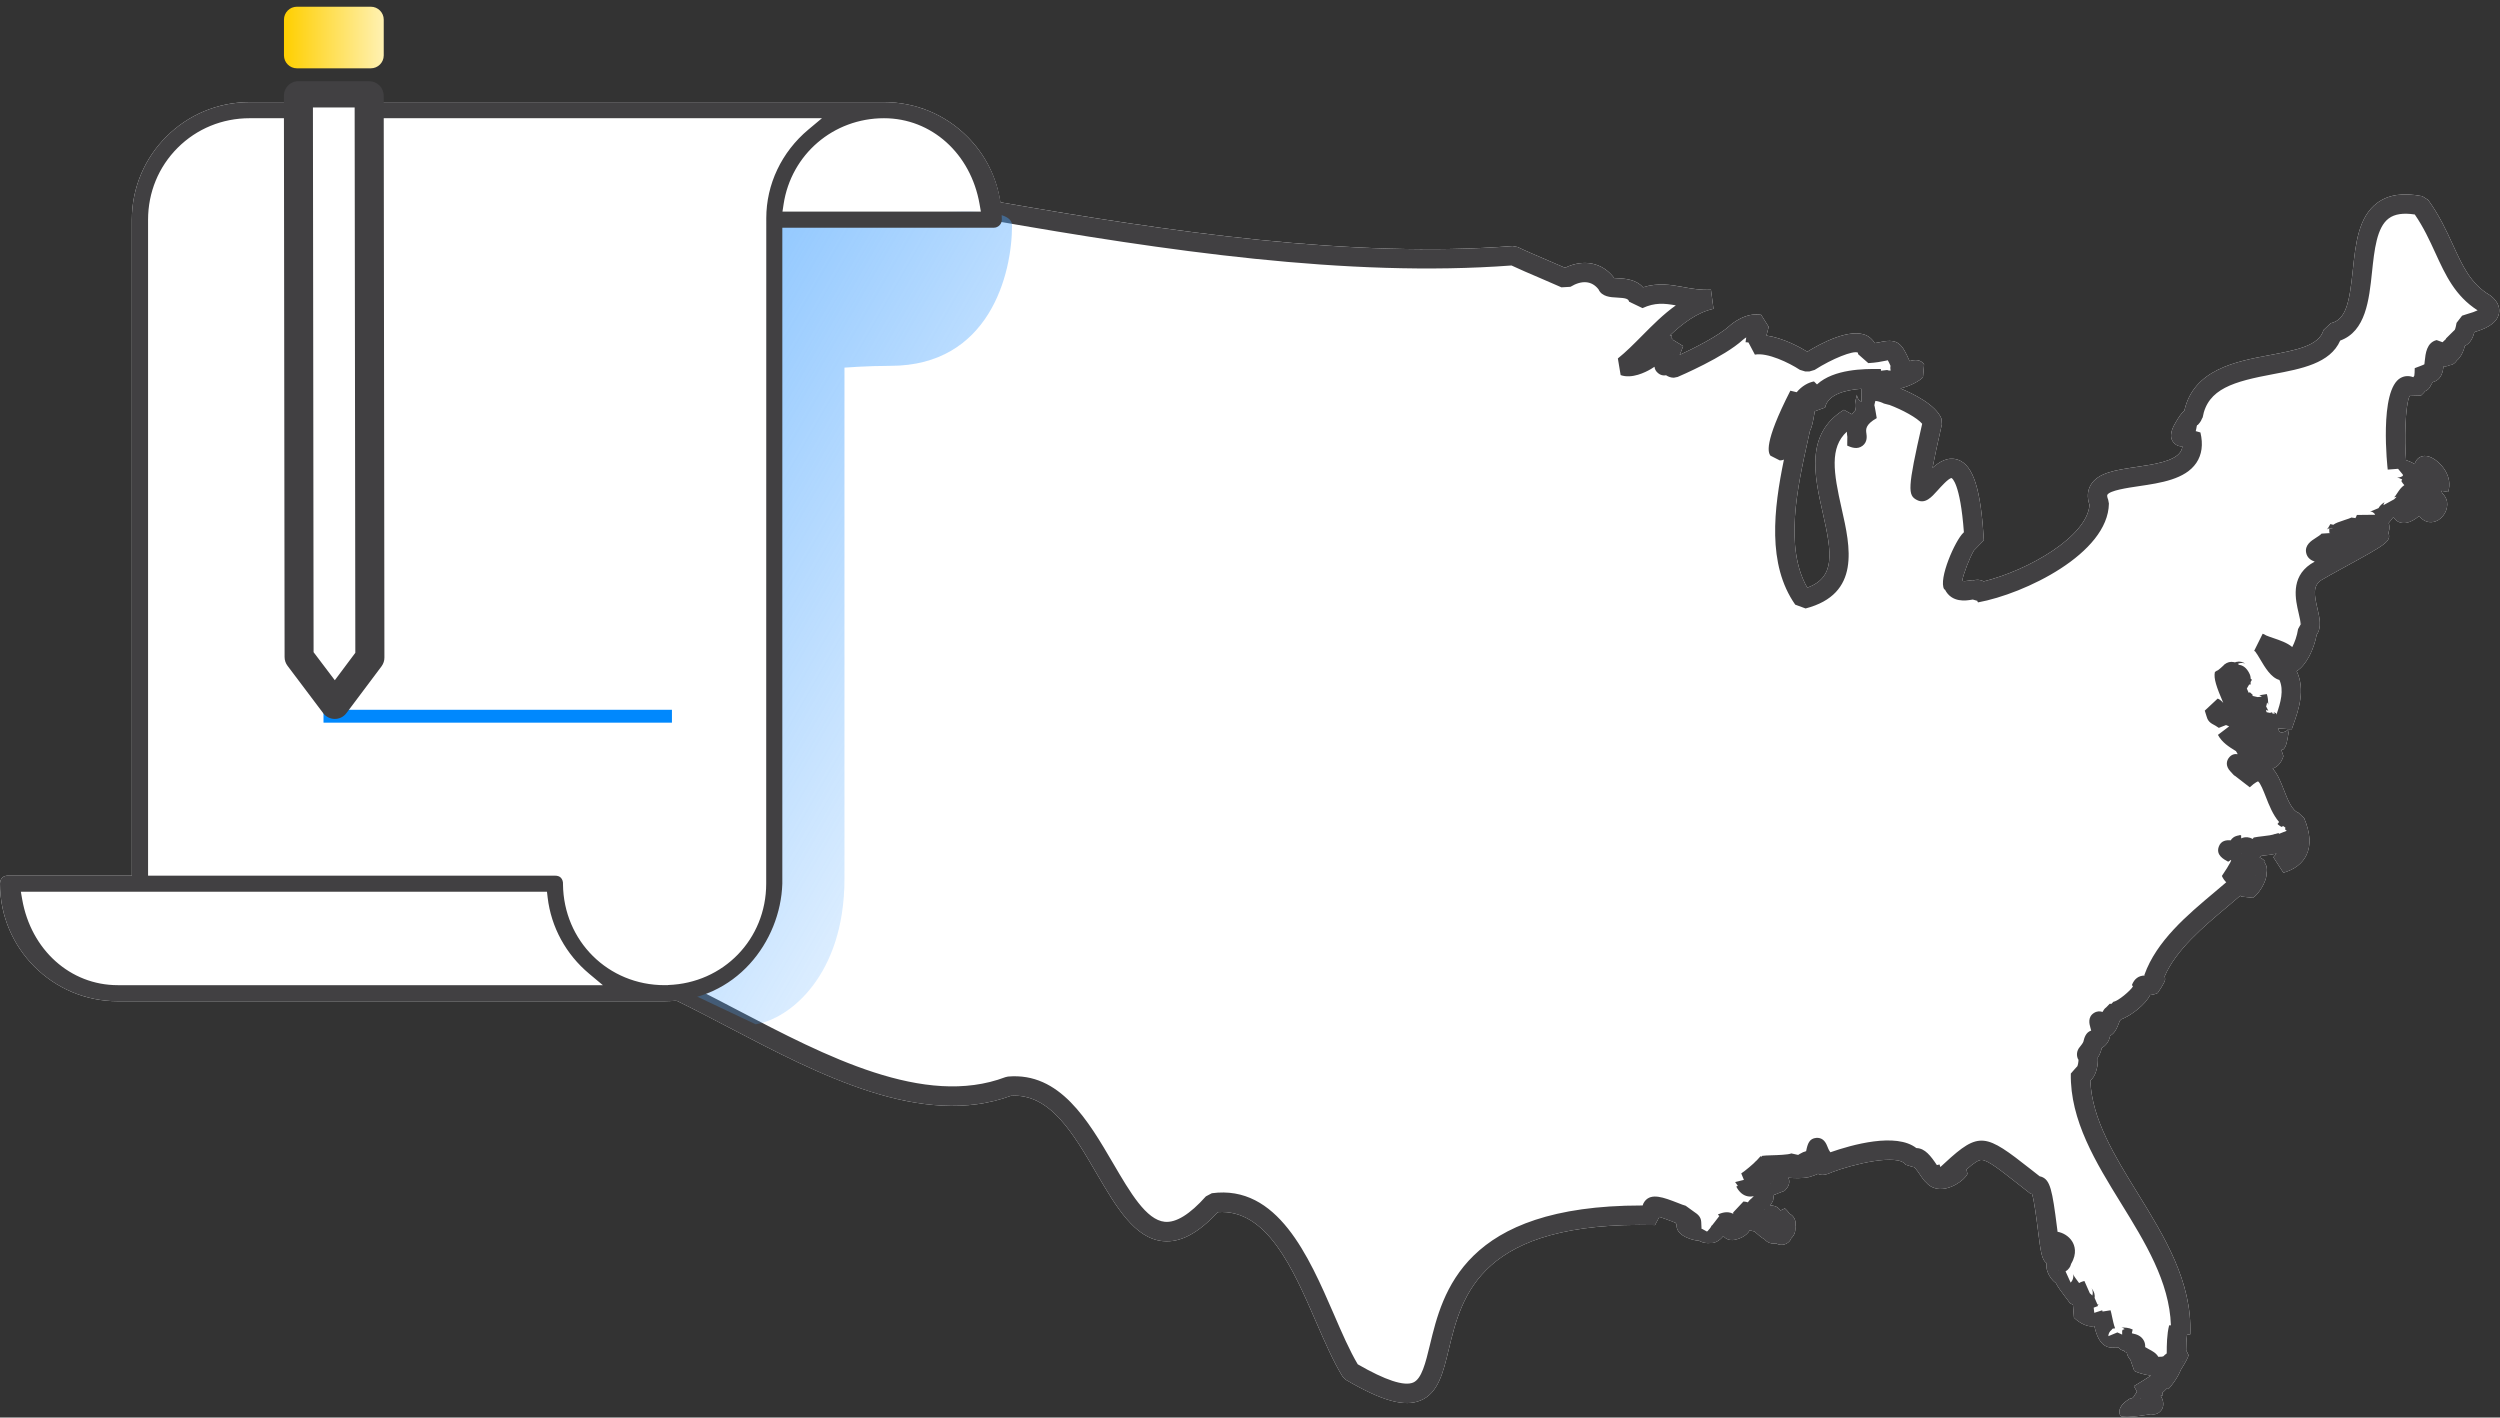 <?xml version="1.0" encoding="utf-8"?>
<svg xmlns="http://www.w3.org/2000/svg" xmlns:xlink="http://www.w3.org/1999/xlink" version="1.1" x="0px" y="0px" viewBox="0 0 194 110" style="enable-background:new 0 0 194 110;">
<rect x="0" y="0" width="194" height="110" fill="#333333" stroke="none"/>
<style type="text/css">
	.st0{fill-rule:evenodd;clip-rule:evenodd;fill:#414042;}
	.st1{fill-rule:evenodd;clip-rule:evenodd;fill:#FFFFFF;}
	.st2{fill:#FFFFFF;}
	.st3{fill:#414042;}
	.st4{fill-rule:evenodd;clip-rule:evenodd;fill:url(#Path-3_00000096754514202342131010000018331763090904589233_);}
	.st5{fill:#0088FD;}
	.st6{fill-rule:evenodd;clip-rule:evenodd;fill:url(#SVGID_1_);}
</style>
<g id="Layer_2">
	<g>
		<path class="st0" d="M132.323,95.036c0.008-0.005,0.016-0.01,0.025-0.015l-0.003-0.004&#xA;			C132.338,95.024,132.33,95.03,132.323,95.036z"/>
		<path class="st1" d="M19.371,7.925c-5.04,0-9.141,4.094-9.141,9.126v50.9H0.619C0.03,67.951,0,68.469,0,68.572&#xA;			c0,5.032,4.1,9.126,9.139,9.126h42.43c0.315,0,0.622-0.019,0.924-0.049c1.313,0.64,2.676,1.352,4.074,2.083&#xA;			c7.029,3.679,14.993,7.841,21.881,5.304c3.038-0.212,4.859,2.962,6.642,6.012c1.518,2.594,2.95,5.045,5.145,5.264&#xA;			c1.343,0.14,2.74-0.603,4.267-2.25c3.811-0.263,5.83,4.382,7.623,8.509c0.687,1.583,1.337,3.078,2.06,4.25l0.259,0.254&#xA;			c2.819,1.649,4.555,2.128,5.808,1.595c1.357-0.577,1.735-2.143,2.173-3.956c1.017-4.211,2.429-9.976,16.002-9.65l0.342-0.635&#xA;			c0.285,0.087,0.661,0.233,0.88,0.317c0.136,0.054,0.256,0.1,0.362,0.139c0.027,0.045,0.058,0.087,0.094,0.127&#xA;			c-0.033,0.342,0.125,0.792,0.987,1.102c0.295,0.105,0.542,0.155,0.75,0.164c0.025,0.016,0.052,0.03,0.079,0.044&#xA;			c0.223,0.111,0.539,0.177,0.83,0.131l0.007,0.004c0.302,0.035,0.733-0.208,0.972-0.547c0.158,0.207,0.443,0.374,0.861,0.303&#xA;			c0.276-0.044,0.936-0.259,1.196-0.757c0.103,0.049,0.221,0.087,0.358,0.104c0.036,0.033,0.075,0.068,0.115,0.104&#xA;			c0.213,0.188,0.431,0.381,0.666,0.5c0.061,0.078,0.131,0.14,0.202,0.187c0.205,0.137,0.452,0.177,0.686,0.134&#xA;			c0.266,0.14,0.548,0.156,0.806,0.021c0.16-0.083,0.314-0.217,0.388-0.43c0.234-0.205,0.352-0.536,0.306-0.89&#xA;			c0.028-0.104,0.036-0.214,0.024-0.325c-0.035-0.301-0.215-0.554-0.476-0.681c-0.118-0.185-0.261-0.321-0.358-0.411l-0.346,0.169&#xA;			c-0.016-0.028-0.032-0.054-0.05-0.077c0.009,0.003,0.018,0.007,0.025,0.01c-0.009-0.005-0.018-0.01-0.03-0.016&#xA;			c-0.207-0.274-0.553-0.312-0.741-0.319c0.105-0.122,0.172-0.26,0.229-0.37l0.064-0.435l0.837-0.329&#xA;			c0.015-0.026,0.066-0.08,0.093-0.109c0.348-0.375,0.282-0.715,0.198-0.902c0.468,0.038,0.993,0.072,1.617-0.05l-0.001-0.008&#xA;			c0.047-0.011,0.098-0.024,0.15-0.042c0.14-0.045,0.338-0.109,0.536-0.202c0.212,0.124,0.463,0.094,0.703,0.02l0.002,0.004&#xA;			c0.012-0.005,0.023-0.01,0.035-0.016c0.114-0.036,0.224-0.081,0.327-0.122l0.001-0.009c1.676-0.635,5.126-1.471,5.734-0.583&#xA;			c0,0,0.751,0.253,0.624,0.17c0.149,0.097,0.461,0.567,0.578,0.744c0.091,0.137,0.218,0.328,0.387,0.467&#xA;			c0.297,0.348,0.668,0.453,0.872,0.484c0.974,0.148,2.109-0.67,2.327-1.153l-0.075-0.344c0.582-0.517,0.952-0.759,1.202-0.738&#xA;			c0.488,0.044,1.374,0.741,2.841,1.894l0.949,0.744l0.094-0.003c0.168,0.511,0.352,1.976,0.456,2.798&#xA;			c0.21,1.669,0.294,2.339,0.677,2.574c-0.036,0.176-0.03,0.399,0.071,0.673c0.123,0.335,0.348,0.665,0.643,0.866&#xA;			c0.158,0.317,0.425,0.671,0.729,1.072c0.158,0.209,0.303,0.393,0.357,0.489l0.244,0.131l0.076,0.995&#xA;			c0.139,0.156,0.904,0.813,1.581,0.654c0.16,0.689,0.409,1.404,1.036,1.621c0.13,0.045,0.338,0.088,0.586,0.029&#xA;			c0.077,0.014,0.158,0.015,0.237,0.005c0.103,0.128,0.258,0.237,0.467,0.275l0.025,0.083c0.046,0.008,0.101,0.016,0.163,0.023&#xA;			c0.007,0.049,0.017,0.098,0.031,0.146c0.053,0.175,0.144,0.321,0.257,0.444l0.298,0.853c0.177,0.11,0.693,0.289,1.288,0.369&#xA;			c-0.359,0.236-0.799,0.51-1.316,0.819l0.228,0.411c-0.009,0.018-0.018,0.035-0.027,0.053l0.023,0.013&#xA;			c-0.061,0.056-0.115,0.124-0.159,0.205c-0.014,0.024-0.026,0.049-0.037,0.073c-0.042,0.048-0.085,0.099-0.135,0.158l-0.258,0.08&#xA;			c-0.352,0.242-0.942,0.647-0.702,1.277c0.093,0.243,1.619,0.041,2.38-0.096c0.269,0.061,0.475-0.019,0.623-0.12&#xA;			c0.25-0.172,0.455-0.531,0.282-1.02c-0.031-0.089-0.076-0.186-0.133-0.284l0.163-0.051l-0.031-0.194&#xA;			c0.106-0.088,0.219-0.198,0.335-0.324l0.108,0.049c0.233-0.202,0.739-0.888,0.992-1.517c0.329-0.514,0.57-0.965,0.591-1.118&#xA;			l-0.187-0.383c0.003-0.395,0.015-0.822,0.069-1.201l0.25-0.035c0.153-4.079-2.001-7.572-4.084-10.95&#xA;			c-1.817-2.945-3.538-5.736-3.674-8.734c0.052-0.043,0.101-0.092,0.148-0.147c0.316-0.375,0.479-1.091,0.432-1.652&#xA;			c0.166-0.223,0.25-0.499,0.312-0.741c0.297-0.178,0.566-0.47,0.646-0.946c0.38-0.187,0.568-0.68,0.714-1.066&#xA;			c0.01-0.029,0.021-0.057,0.03-0.081c0.043-0.037,0.081-0.078,0.115-0.122c0.827-0.319,1.889-1.174,2.248-1.893&#xA;			c0.163-0.011,0.358-0.049,0.574-0.148c0,0,0.591-0.825,0.588-1.067c-0.001-0.064-0.01-0.145-0.039-0.233&#xA;			c0.904-2.075,2.981-3.82,4.827-5.37c0.36-0.304,0.711-0.598,1.045-0.888c0.021,0.023,0.044,0.046,0.068,0.067l0.906,0.099&#xA;			c0.379-0.206,1.103-1.244,1.065-1.937c0.018-0.075,0.028-0.154,0.028-0.236c0-0.214-0.067-0.409-0.181-0.563l0.041-0.088&#xA;			c-0.125-0.145-0.274-0.251-0.433-0.313c0.057-0.038,0.11-0.08,0.158-0.125c0.088-0.011,0.18-0.021,0.273-0.032&#xA;			c0.289-0.033,0.594-0.068,0.881-0.136l-0.243,0.276l0.78,1.209c0.877-0.258,1.482-0.724,1.795-1.384&#xA;			c0.362-0.762,0.302-1.697-0.184-2.856l-0.449-0.42c-0.496-0.169-0.831-1.023-1.126-1.777c-0.237-0.608-0.481-1.231-0.872-1.649&#xA;			c0.277-0.088,0.634-0.325,0.841-0.958l-0.159-0.484l0.16-0.049c0.218-0.236,0.276-0.542,0.386-1.213&#xA;			c0.022-0.128,0.04-0.255,0.06-0.359l0.198,0.015l0.122-0.351c0.391-1.101,0.959-2.702,0.26-4.159&#xA;			c0.772-0.482,1.343-1.727,1.553-2.825c0.404-0.564,0.223-1.334,0.061-2.024c-0.254-1.081-0.361-1.769,0.281-2.204&#xA;			c0.31-0.193,0.993-0.567,1.748-0.98c3.292-1.802,3.727-2.04,3.471-2.705c0.03-0.071,0.053-0.147,0.068-0.227&#xA;			c0.034-0.187,0.018-0.368-0.041-0.53l0.369-0.461c0.19,0.33,0.579,0.557,1.099,0.425c0.236-0.059,0.601-0.249,0.9-0.516&#xA;			c0.313,0.435,0.81,0.598,1.29,0.416c0.581-0.219,0.978-0.918,0.868-1.526c-0.04-0.218-0.155-0.455-0.363-0.636l-0.077-0.199&#xA;			l0.525,0.086c0.399-1.182-0.531-2.289-1.285-2.665c-0.57-0.282-0.992-0.061-1.181,0.216c-0.067,0.097-0.108,0.193-0.129,0.289&#xA;			c-0.21-0.135-0.45-0.238-0.669-0.313c-0.127-1.486-0.074-4.225,0.278-4.979l0.887-0.034l0.084-0.083&#xA;			c0.077-0.071,0.155-0.149,0.223-0.244c0.217-0.091,0.368-0.249,0.454-0.473c0.053-0.069,0.095-0.148,0.127-0.234&#xA;			c0.12-0.024,0.216-0.068,0.282-0.106c0.409-0.235,0.52-0.68,0.577-1.12c0.087,0.009,0.185,0.003,0.289-0.023&#xA;			c0.067-0.016,0.126-0.039,0.181-0.066c0.176-0.016,0.386-0.101,0.551-0.36c0.161-0.129,0.323-0.333,0.465-0.65&#xA;			c0.068-0.153,0.126-0.319,0.166-0.491c0.435-0.195,0.635-0.662,0.74-1.07c0.704-0.209,1.728-0.586,1.903-1.429&#xA;			c0.071-0.341,0.023-0.855-0.607-1.368l-0.091-0.062c-1.484-0.881-2.097-2.217-2.873-3.908c-0.492-1.072-1.051-2.288-1.918-3.482&#xA;			l-0.46-0.295c-1.479-0.292-2.618-0.126-3.486,0.513c-1.468,1.082-1.69,3.184-1.904,5.216c-0.252,2.392-0.493,3.863-1.712,4.128&#xA;			l-0.562,0.53c-0.344,1.224-2.115,1.557-4.165,1.943c-2.641,0.497-5.909,1.112-6.635,4.312c-0.232,0.192-0.436,0.509-0.653,0.876&#xA;			c-0.2,0.337-0.669,1.128-0.125,1.66c0.177,0.174,0.396,0.251,0.628,0.238c-0.022,0.168-0.076,0.314-0.161,0.439&#xA;			c-0.492,0.726-2.051,0.957-3.427,1.16c-1.6,0.237-2.983,0.441-3.538,1.414c-0.251,0.441-0.279,0.954-0.082,1.528&#xA;			c-0.193,2.461-4.754,5.081-8.214,5.935c-0.032-0.017-0.064-0.033-0.097-0.047c-0.207-0.086-0.439-0.1-0.661-0.043&#xA;			c-0.16-0.012-0.317,0.015-0.45,0.037c-0.109,0.02-0.362,0.061-0.457-0.001c0.104-0.553,0.567-1.767,0.908-2.344&#xA;			c0.006,0,0.769-0.792,0.769-0.792c-0.221-3.965-0.82-5.834-2.003-6.248c-0.752-0.261-1.424,0.129-1.977,0.627&#xA;			c0.157-0.819,0.399-1.946,0.727-3.375l-0.038-0.453c-0.449-1.091-2.236-1.947-3.178-2.333c0.803-0.195,1.525-0.619,1.749-0.867&#xA;			l0.087-1c-0.285-0.408-0.721-0.379-1.127-0.255c-0.571-1.321-0.902-1.76-2.173-1.497c-0.152,0.032-0.326,0.068-0.537,0.098&#xA;			c-0.181-0.321-0.437-0.496-0.614-0.584c-1.278-0.636-3.618,0.64-4.611,1.251c-0.557-0.338-1.87-1.065-3.173-1.252&#xA;			c0.063-0.257,0.133-0.516,0.176-0.672l-0.586-0.935c-1.201-0.222-2.298,0.716-2.429,0.832c-0.891,0.822-2.827,1.78-3.894,2.275&#xA;			c0.097-0.215,0.191-0.446,0.268-0.683l-0.796-0.489l0.023-0.033c-0.035-0.023-0.069-0.044-0.104-0.063v-0.234&#xA;			c-0.057,0-0.11,0.003-0.162,0.008c1.024-0.962,2.118-1.797,3.397-2.082l-0.199-1.481c-0.819,0.04-1.507-0.086-2.166-0.207&#xA;			c-0.946-0.173-1.919-0.352-3.11,0.019c-0.554-0.637-1.471-0.679-1.972-0.701c-0.081-0.004-0.179-0.009-0.258-0.015&#xA;			c-0.91-1.208-2.37-1.504-3.816-0.797c-0.378-0.166-0.836-0.361-1.308-0.563c-0.92-0.393-1.871-0.799-2.365-1.047l-0.394-0.077&#xA;			c-12.459,0.966-26.597-1.103-39.753-3.398C77.345,13.776,76.465,12,75.062,10.6c-1.728-1.725-4.024-2.674-6.466-2.674H19.371z&#xA;			 M165.576,108.453l-0.037,0.012c0.013-0.006,0.025-0.012,0.038-0.017C165.577,108.45,165.576,108.452,165.576,108.453z&#xA;			 M166.108,108.546c0.004-0.008,0.008-0.016,0.012-0.023l0.024,0.044C166.132,108.56,166.121,108.553,166.108,108.546z&#xA;			 M169.387,105.668l0.028,0.011c-0.008,0.006-0.018,0.013-0.028,0.019C169.387,105.688,169.387,105.678,169.387,105.668z&#xA;			 M129.849,27.49l0.025-0.011c-0.008,0.006-0.018,0.012-0.028,0.017C129.847,27.494,129.848,27.492,129.849,27.49z M136.929,93.852&#xA;			c0.004-0.003,0.008-0.007,0.011-0.01l0.022,0.037L136.929,93.852z M137.361,91.843c-0.003-0.01-0.005-0.02-0.006-0.031&#xA;			l0.012,0.006C137.365,91.826,137.363,91.835,137.361,91.843z M159.707,98.552l0.01-0.008l0.017,0.036L159.707,98.552z&#xA;			 M165.028,104.722c-0.002-0.005-0.004-0.01-0.007-0.015c0.003-0.001,0.006-0.002,0.009-0.003&#xA;			C165.029,104.71,165.029,104.716,165.028,104.722z M173.91,66.248V66.23l0.013-0.007L173.91,66.248z M175.04,67.974&#xA;			c-0.002,0-0.005,0-0.007,0l0.007-0.023V67.974z M176.442,64.883c0-0.002,0-0.005,0-0.007c0.001,0.002,0.001,0.004,0.002,0.007&#xA;			H176.442z M177.03,56.835c-0.002,0-0.005,0-0.008,0c-0.172-0.002-0.246-0.338-0.258-0.316l0.819,0.061&#xA;			C177.477,56.706,177.293,56.835,177.03,56.835z M160.452,98.465c0.024-0.03,0.047-0.061,0.07-0.09&#xA;			c-0.019,0.041-0.044,0.072-0.068,0.092L160.452,98.465z M143.995,31.812c-0.11,0.113-0.204,0.226-0.283,0.338l-0.623-0.348&#xA;			c-3.031,1.86-2.29,5.131-1.637,8.017c0.7,3.095,1,4.966-1.204,5.788c-1.802-3.138-0.769-7.788,0.069-11.56l0.137-0.615&#xA;			c0.123-0.225,0.237-0.638,0.373-1.515l0.8-0.293c0.222-1.055,1.653-1.365,2.809-1.454l0.013,1.005&#xA;			c-0.293-0.144-0.362-0.437-0.349-0.548c-0.007,0.055-0.026,0.119-0.045,0.188C143.988,31.07,143.889,31.45,143.995,31.812z"/>
	</g>
</g>
<g id="Layer_1">
	<g>
		<path class="st2" d="M131.161,96.17c0.008-0.005,0.016-0.01,0.025-0.015l-0.003-0.004&#xA;			C131.176,96.158,131.168,96.164,131.161,96.17z"/>
	</g>
	<g>
		<path class="st3" d="M132.323,95.036c0.008-0.005,0.016-0.01,0.025-0.015l-0.003-0.004&#xA;			C132.338,95.024,132.33,95.03,132.323,95.036z"/>
		<path class="st3" d="M51.339,77.101c1.66,0.766,3.416,1.684,5.228,2.632c7.029,3.679,14.993,7.841,21.881,5.304&#xA;			c3.038-0.212,4.859,2.962,6.642,6.012c1.518,2.594,2.95,5.045,5.145,5.264c1.343,0.14,2.74-0.603,4.267-2.25&#xA;			c3.811-0.263,5.83,4.382,7.623,8.509c0.687,1.583,1.337,3.078,2.06,4.25l0.259,0.254c2.819,1.649,4.555,2.128,5.808,1.595&#xA;			c1.357-0.577,1.735-2.143,2.173-3.956c1.017-4.211,2.429-9.976,16.002-9.65l0.342-0.635c0.285,0.087,0.661,0.233,0.88,0.317&#xA;			c0.136,0.054,0.256,0.1,0.362,0.139c0.027,0.045,0.058,0.087,0.094,0.127c-0.033,0.342,0.125,0.792,0.987,1.102&#xA;			c0.295,0.105,0.542,0.155,0.75,0.164c0.025,0.016,0.052,0.03,0.079,0.044c0.223,0.111,0.539,0.177,0.83,0.131l0.007,0.004&#xA;			c0.302,0.035,0.733-0.208,0.972-0.547c0.158,0.207,0.443,0.374,0.861,0.303c0.276-0.044,0.936-0.259,1.196-0.757&#xA;			c0.103,0.049,0.221,0.087,0.358,0.104c0.036,0.033,0.075,0.068,0.115,0.104c0.213,0.188,0.431,0.381,0.666,0.5&#xA;			c0.061,0.078,0.131,0.14,0.202,0.187c0.205,0.137,0.452,0.177,0.686,0.134c0.266,0.14,0.548,0.156,0.806,0.021&#xA;			c0.16-0.083,0.314-0.217,0.388-0.43c0.234-0.205,0.352-0.536,0.306-0.89c0.028-0.104,0.036-0.214,0.024-0.325&#xA;			c-0.035-0.301-0.215-0.554-0.476-0.681c-0.118-0.185-0.261-0.321-0.358-0.411l-0.346,0.169c-0.016-0.028-0.032-0.054-0.05-0.077&#xA;			c0.009,0.003,0.018,0.007,0.025,0.01c-0.009-0.005-0.018-0.01-0.03-0.016c-0.207-0.274-0.553-0.312-0.741-0.319&#xA;			c0.105-0.122,0.172-0.26,0.229-0.37l0.064-0.435l0.837-0.329c0.015-0.026,0.066-0.08,0.093-0.109&#xA;			c0.348-0.375,0.282-0.715,0.198-0.902c0.468,0.038,0.993,0.072,1.617-0.05l-0.001-0.008c0.047-0.011,0.098-0.024,0.15-0.042&#xA;			c0.14-0.045,0.338-0.109,0.536-0.202c0.212,0.124,0.463,0.094,0.703,0.02l0.002,0.004c0.012-0.005,0.023-0.01,0.035-0.016&#xA;			c0.114-0.036,0.224-0.081,0.327-0.122l0.001-0.009c1.676-0.635,5.126-1.471,5.734-0.583c0,0,0.751,0.253,0.624,0.17&#xA;			c0.149,0.097,0.461,0.567,0.578,0.744c0.091,0.137,0.218,0.328,0.387,0.467c0.297,0.348,0.668,0.453,0.872,0.484&#xA;			c0.974,0.148,2.109-0.67,2.327-1.153l-0.075-0.344c0.582-0.517,0.952-0.759,1.202-0.738c0.488,0.044,1.374,0.741,2.841,1.894&#xA;			l0.949,0.744l0.094-0.003c0.168,0.511,0.352,1.976,0.456,2.798c0.21,1.669,0.294,2.339,0.677,2.574&#xA;			c-0.036,0.176-0.03,0.399,0.071,0.673c0.123,0.335,0.348,0.665,0.643,0.866c0.158,0.317,0.425,0.671,0.729,1.072&#xA;			c0.158,0.209,0.303,0.393,0.357,0.489l0.244,0.131l0.076,0.995c0.139,0.156,0.904,0.813,1.581,0.654&#xA;			c0.16,0.689,0.409,1.404,1.036,1.621c0.13,0.045,0.338,0.088,0.586,0.029c0.077,0.014,0.158,0.015,0.237,0.005&#xA;			c0.103,0.128,0.258,0.237,0.467,0.275l0.025,0.083c0.046,0.008,0.101,0.016,0.163,0.023c0.007,0.049,0.017,0.098,0.031,0.146&#xA;			c0.053,0.175,0.144,0.321,0.257,0.444l0.298,0.853c0.177,0.11,0.693,0.289,1.288,0.369c-0.359,0.236-0.799,0.51-1.316,0.819&#xA;			l0.228,0.411c-0.009,0.018-0.018,0.035-0.027,0.053l0.023,0.013c-0.061,0.056-0.115,0.124-0.159,0.205&#xA;			c-0.014,0.024-0.026,0.049-0.037,0.073c-0.042,0.048-0.085,0.099-0.135,0.158l-0.258,0.08c-0.352,0.242-0.942,0.647-0.702,1.277&#xA;			c0.093,0.243,1.619,0.041,2.38-0.096c0.269,0.061,0.475-0.019,0.623-0.12c0.25-0.172,0.455-0.531,0.282-1.02&#xA;			c-0.031-0.089-0.076-0.186-0.133-0.284l0.163-0.051l-0.031-0.194c0.106-0.088,0.219-0.198,0.335-0.324l0.108,0.049&#xA;			c0.233-0.202,0.739-0.888,0.992-1.517c0.329-0.514,0.57-0.965,0.591-1.118l-0.187-0.383c0.003-0.395,0.015-0.822,0.069-1.201&#xA;			l0.25-0.035c0.153-4.079-2.001-7.572-4.084-10.95c-1.817-2.945-3.538-5.736-3.674-8.734c0.052-0.043,0.101-0.092,0.148-0.147&#xA;			c0.316-0.375,0.479-1.091,0.432-1.652c0.166-0.223,0.25-0.499,0.312-0.741c0.297-0.178,0.566-0.47,0.646-0.946&#xA;			c0.38-0.187,0.568-0.68,0.714-1.066c0.01-0.029,0.021-0.057,0.03-0.081c0.043-0.037,0.081-0.078,0.115-0.122&#xA;			c0.827-0.319,1.889-1.174,2.248-1.893c0.163-0.011,0.358-0.049,0.574-0.148c0,0,0.591-0.825,0.588-1.067&#xA;			c-0.001-0.064-0.01-0.145-0.039-0.233c0.904-2.075,2.981-3.82,4.827-5.37c0.36-0.304,0.711-0.598,1.045-0.888&#xA;			c0.021,0.023,0.044,0.046,0.068,0.067l0.906,0.099c0.379-0.206,1.103-1.244,1.065-1.937c0.018-0.075,0.028-0.154,0.028-0.236&#xA;			c0-0.214-0.067-0.409-0.181-0.563l0.041-0.088c-0.125-0.145-0.274-0.251-0.433-0.313c0.057-0.038,0.11-0.08,0.158-0.125&#xA;			c0.088-0.011,0.18-0.021,0.273-0.032c0.289-0.033,0.594-0.068,0.881-0.136l-0.243,0.276l0.78,1.209&#xA;			c0.877-0.258,1.482-0.724,1.795-1.384c0.362-0.762,0.302-1.697-0.184-2.856l-0.449-0.42c-0.496-0.169-0.831-1.023-1.126-1.777&#xA;			c-0.237-0.608-0.481-1.231-0.872-1.649c0.277-0.088,0.634-0.325,0.841-0.958l-0.159-0.484l0.16-0.049&#xA;			c0.218-0.236,0.276-0.542,0.386-1.213c0.022-0.128,0.04-0.255,0.06-0.359l0.198,0.015l0.122-0.351&#xA;			c0.391-1.101,0.959-2.702,0.26-4.159c0.772-0.482,1.343-1.727,1.553-2.825c0.404-0.564,0.223-1.334,0.061-2.024&#xA;			c-0.254-1.081-0.361-1.769,0.281-2.204c0.31-0.193,0.993-0.567,1.748-0.98c3.292-1.802,3.727-2.04,3.471-2.705&#xA;			c0.03-0.071,0.053-0.147,0.068-0.227c0.034-0.187,0.018-0.368-0.041-0.53l0.369-0.461c0.19,0.33,0.579,0.557,1.099,0.425&#xA;			c0.236-0.059,0.601-0.249,0.9-0.516c0.313,0.435,0.81,0.598,1.29,0.416c0.581-0.219,0.978-0.918,0.868-1.526&#xA;			c-0.04-0.218-0.155-0.455-0.363-0.636l-0.077-0.199l0.525,0.086c0.399-1.182-0.531-2.289-1.285-2.665&#xA;			c-0.57-0.282-0.992-0.061-1.181,0.216c-0.067,0.097-0.108,0.193-0.129,0.289c-0.21-0.135-0.45-0.238-0.669-0.313&#xA;			c-0.127-1.486-0.074-4.225,0.278-4.979l0.887-0.034l0.084-0.083c0.077-0.071,0.155-0.149,0.223-0.244&#xA;			c0.217-0.091,0.368-0.249,0.454-0.473c0.053-0.069,0.095-0.148,0.127-0.234c0.12-0.024,0.216-0.068,0.282-0.106&#xA;			c0.409-0.235,0.52-0.68,0.577-1.12c0.087,0.009,0.185,0.003,0.289-0.023c0.067-0.016,0.126-0.039,0.181-0.066&#xA;			c0.176-0.016,0.386-0.101,0.551-0.36c0.161-0.129,0.323-0.333,0.465-0.65c0.068-0.153,0.126-0.319,0.166-0.491&#xA;			c0.435-0.195,0.635-0.662,0.74-1.07c0.704-0.209,1.728-0.586,1.903-1.429c0.071-0.341,0.023-0.855-0.607-1.368l-0.091-0.062&#xA;			c-1.484-0.881-2.097-2.217-2.873-3.908c-0.492-1.072-1.051-2.288-1.918-3.482l-0.46-0.295c-1.479-0.292-2.618-0.126-3.486,0.513&#xA;			c-1.468,1.082-1.69,3.184-1.904,5.216c-0.252,2.392-0.493,3.863-1.712,4.128l-0.562,0.53c-0.344,1.224-2.115,1.557-4.165,1.943&#xA;			c-2.641,0.497-5.909,1.112-6.635,4.312c-0.232,0.192-0.436,0.509-0.653,0.876c-0.2,0.337-0.669,1.128-0.125,1.66&#xA;			c0.177,0.174,0.396,0.251,0.628,0.238c-0.022,0.168-0.076,0.314-0.161,0.439c-0.492,0.726-2.051,0.957-3.427,1.16&#xA;			c-1.6,0.237-2.983,0.441-3.538,1.414c-0.251,0.441-0.279,0.954-0.082,1.528c-0.193,2.461-4.754,5.081-8.214,5.935&#xA;			c-0.032-0.017-0.064-0.033-0.097-0.047c-0.207-0.086-0.439-0.1-0.661-0.043c-0.16-0.012-0.317,0.015-0.45,0.037&#xA;			c-0.109,0.02-0.362,0.061-0.457-0.001c0.104-0.553,0.567-1.767,0.908-2.344c0.006,0,0.769-0.792,0.769-0.792&#xA;			c-0.221-3.965-0.82-5.834-2.003-6.248c-0.752-0.261-1.424,0.129-1.977,0.627c0.157-0.819,0.399-1.946,0.727-3.375l-0.038-0.453&#xA;			c-0.449-1.091-2.236-1.947-3.178-2.333c0.803-0.195,1.525-0.619,1.749-0.867l0.087-1c-0.285-0.408-0.721-0.379-1.127-0.255&#xA;			c-0.571-1.321-0.902-1.76-2.173-1.497c-0.152,0.032-0.326,0.068-0.537,0.098c-0.181-0.321-0.437-0.496-0.614-0.584&#xA;			c-1.278-0.636-3.618,0.64-4.611,1.251c-0.557-0.338-1.87-1.065-3.173-1.252c0.063-0.257,0.133-0.516,0.176-0.672l-0.586-0.935&#xA;			c-1.201-0.222-2.298,0.716-2.429,0.832c-0.891,0.822-2.827,1.78-3.894,2.275c0.097-0.215,0.191-0.446,0.268-0.683l-0.796-0.489&#xA;			l0.023-0.033c-0.035-0.023-0.069-0.044-0.104-0.063v-0.234c-0.057,0-0.11,0.003-0.162,0.008c1.024-0.962,2.118-1.797,3.397-2.082&#xA;			l-0.199-1.481c-0.819,0.04-1.507-0.086-2.166-0.207c-0.946-0.173-1.919-0.352-3.11,0.019c-0.554-0.637-1.471-0.679-1.972-0.701&#xA;			c-0.081-0.004-0.179-0.009-0.258-0.015c-0.91-1.208-2.37-1.504-3.816-0.797c-0.378-0.166-0.836-0.361-1.308-0.563&#xA;			c-0.92-0.393-1.871-0.799-2.365-1.047l-0.394-0.077c-12.5,0.969-26.691-1.116-39.883-3.421l-0.503,1.432&#xA;			c13.281,2.325,27.603,4.448,40.297,3.496c0.558,0.266,1.421,0.635,2.259,0.993c0.614,0.263,1.205,0.515,1.618,0.703l0.698-0.041&#xA;			c0.89-0.539,1.66-0.468,2.178,0.196c0.254,0.585,0.967,0.617,1.409,0.637c0.759,0.034,0.912,0.114,0.964,0.322l1.041,0.499&#xA;			c0.968-0.446,1.681-0.375,2.586-0.214c-0.957,0.678-1.802,1.53-2.631,2.367c-0.639,0.644-1.241,1.252-1.868,1.752l0.216,1.293&#xA;			c0.874,0.311,1.934-0.226,2.35-0.472c0.075-0.044,0.172-0.104,0.278-0.177c0.015,0.179,0.096,0.349,0.282,0.501&#xA;			c0.185,0.151,0.389,0.203,0.616,0.161c0.166,0.108,0.366,0.189,0.604,0.189l0.294-0.06c0.147-0.062,3.618-1.548,5.056-2.876&#xA;			c0.061-0.053,0.155-0.124,0.266-0.194c-0.026,0.137-0.044,0.264-0.054,0.375l0.226,0.02l0.498,0.944&#xA;			c0.965-0.183,2.653,0.628,3.493,1.181l0.413,0.125h0.325l0.405-0.119c1.37-0.879,3.005-1.522,3.353-1.345&#xA;			c0,0,0.017,0.032,0.024,0.123l0.789,0.694c0.608-0.033,1.027-0.12,1.333-0.183c0.069-0.015,0.128-0.029,0.181-0.039&#xA;			c0.063,0.108,0.142,0.277,0.211,0.433c-0.028,0.147-0.014,0.273,0.007,0.359c0.001,0.003,0.002,0.006,0.002,0.009&#xA;			c-0.116,0.004-0.209-0.009-0.273-0.045l-0.476,0.058l-0.01-0.137c-0.06,0.003-0.16,0.001-0.289,0.001&#xA;			c-0.94-0.003-3.343-0.018-4.668,1.198l-0.235-0.232c-0.428,0.076-0.949,0.357-1.34,0.837l-0.491-0.119&#xA;			c-2.123,4.157-1.692,4.822-1.549,5.04l0.729,0.371c0.097-0.006,0.199-0.011,0.321-0.068c-0.788,3.831-1.316,8.132,0.877,11.261&#xA;			l0.804,0.295c4.297-1.122,3.468-4.787,2.802-7.731c-0.642-2.837-0.946-4.749,0.398-5.988c0.006,0.169,0.026,0.315,0.044,0.43&#xA;			c-0.009-0.097-0.013,0.653-0.013,0.653c0.287,0.125,0.767,0.334,1.187,0.013c0.396-0.302,0.328-0.763,0.3-0.959&#xA;			c-0.045-0.302-0.099-0.679,0.802-1.189c0,0-0.182-1.102-0.186-0.985c0.002-0.049,0.038-0.184,0.059-0.266&#xA;			c0.006-0.025,0.014-0.054,0.022-0.086c0.257,0.025,0.526,0.13,0.661,0.204l0.369,0.097h0.029c1.034,0.386,2.193,1.015,2.572,1.476&#xA;			c-1.157,5.067-1.114,5.549-0.408,5.914c0.642,0.334,1.131-0.213,1.604-0.742c0.233-0.26,0.852-0.953,1.084-0.963&#xA;			c0.028,0.013,0.675,0.366,0.958,4.211c-0.013,0.011-0.025,0.022-0.038,0.033c-0.636,0.585-1.963,3.603-1.49,4.39l0.056,0.02&#xA;			c0.528,1.052,1.666,0.858,2.047,0.794c0.051-0.009,0.096-0.018,0.133-0.021c-0.085,0,0.508,0.134,0.328,0.118l0.057,0.106&#xA;			c3.615-0.659,10.101-3.786,10.159-7.671l-0.056-0.295c-0.086-0.214-0.089-0.34-0.065-0.382c0.193-0.34,1.555-0.54,2.455-0.673&#xA;			c1.68-0.248,3.587-0.53,4.449-1.802c0.432-0.639,0.54-1.434,0.319-2.364l-0.395-0.112c0.061,0.097,0.086-0.398,0.141-0.456&#xA;			l0.056-0.021c0.116-0.116,0.188-0.228,0.245-0.321c-0.011,0.012,0.131-0.284,0.122-0.244h0.003&#xA;			c0.387-2.252,2.426-2.798,5.49-3.375c2.169-0.409,4.409-0.83,5.185-2.601c1.985-0.718,2.241-3.153,2.469-5.317&#xA;			c0.181-1.709,0.366-3.477,1.303-4.166c0.461-0.34,1.119-0.439,2.016-0.301c0.684,0.995,1.147,2.004,1.596,2.983&#xA;			c0.786,1.715,1.531,3.337,3.279,4.455c-0.167,0.081-0.444,0.187-0.903,0.316c-0.152,0.043-0.258,0.079-0.3,0.098l-0.432,0.56&#xA;			c-0.067,0.404-0.124,0.52-0.14,0.546c0.018-0.029-0.69,0.677-0.69,0.677c0.005,0.006,0.011,0.013,0.016,0.019l-0.273,0.259&#xA;			l-0.456-0.167c-0.778,0.191-0.865,1.052-0.924,1.621c-0.007,0.074-0.016,0.167-0.028,0.251c0,0-0.029,0.015-0.001,0.008&#xA;			c-0.003,0.022-0.749,0.298-0.749,0.298c0,0.21-0.014,0.511-0.033,0.598c0.01-0.043-0.053,0.069-0.072,0.106&#xA;			c-0.451-0.177-0.809-0.043-0.971,0.043c-1.726,0.912-1.029,7.065-1.019,7.126l0.803-0.062l0.367,0.446&#xA;			c0.003-0.045,0.004,0.157,0,0.107c-0.19,0.129-0.39,0.128-0.454,0.116c0.08,0.016,0.258,0.086,0.409,0.157l-0.068,0.125&#xA;			c0.063,0.116,0.141,0.221,0.232,0.316c-0.247,0.161-0.406,0.403-0.56,0.636c-0.068,0.104-0.183,0.278-0.239,0.321&#xA;			c0.044-0.035,0.128-0.055,0.195-0.047l-0.191,0.191l-0.824,0.453c0.005-0.117,0.083-0.227,0.086-0.234&#xA;			c-0.217,0.133-0.373,0.289-0.471,0.466c-0.091,0.035-0.182,0.075-0.272,0.114c-0.116,0.051-0.312,0.136-0.382,0.145&#xA;			c0.119-0.012,0.334,0.1,0.391,0.255l-1.417,0.015c-0.032,0.094-0.092,0.22-0.122,0.259c0.032-0.041-0.327-0.034-0.261-0.071&#xA;			c-0.084,0.046-0.388,0.146-0.571,0.206c-0.452,0.148-0.698,0.233-0.876,0.369l-0.229-0.055c-0.084,0.166-0.216,0.375-0.27,0.43&#xA;			c0.043-0.045,0.227-0.161,0.483-0.121l-0.295,0.03v0.325l0.081,0.033l-0.681,0.044c-0.058,0.084-0.312,0.246-0.449,0.333&#xA;			c-0.347,0.221-0.874,0.555-0.743,1.166c0.082,0.386,0.377,0.575,0.662,0.673c-0.127,0.074-0.236,0.139-0.322,0.193&#xA;			c-1.569,1.061-1.165,2.778-0.925,3.804c0.07,0.295,0.174,0.74,0.143,0.874c0.003-0.013,0.023-0.063,0.073-0.104l-0.261,0.465&#xA;			c-0.08,0.54-0.263,1.034-0.452,1.398c-0.378-0.328-0.952-0.523-1.479-0.702c-0.173-0.059-0.418-0.142-0.548-0.2&#xA;			c-0.083-0.057-0.172-0.102-0.268-0.133l-0.659,1.329c0.026,0.018,0.054,0.036,0.082,0.053c0.098,0.118,0.276,0.419,0.398,0.625&#xA;			c0.351,0.596,0.833,1.414,1.479,1.582c0.36,0.796,0.093,1.751-0.215,2.643c-0.018,0.008-0.034,0.017-0.05,0.027l0.019-0.086&#xA;			l-0.096-0.042c-0.041-0.018-0.091-0.034-0.132-0.061c0.001,0,0.066,0.044,0.114,0.15l-0.198-0.041v-0.075&#xA;			c-0.049,0-0.098,0.004-0.147,0.011c0.013,0.014,0.024,0.027,0.035,0.041l-0.111-0.023l-0.002-0.003&#xA;			c-0.002,0.001-0.004,0.001-0.007,0.002l-0.211-0.043l-0.037-0.184c0.048,0.014,0.099,0.035,0.149,0.063&#xA;			c0.012,0.007,0.022,0.013,0.033,0.02l-0.175-0.343c0.036-0.104,0.057-0.21,0.07-0.313c0.051,0.058,0.089,0.122,0.1,0.184&#xA;			c-0.008-0.043-0.008-0.093-0.011-0.147c-0.007-0.179-0.019-0.424-0.106-0.686l-0.585,0.094c0.094,0.033,0.164,0.078,0.197,0.106&#xA;			l-0.324,0.035c0,0-0.46-0.104-0.447-0.103c0.03-0.016,0.061-0.029,0.094-0.041c-0.076-0.065-0.169-0.15-0.246-0.228l-0.101,0.034&#xA;			c-0.019-0.045-0.038-0.093-0.057-0.138c-0.025-0.062-0.053-0.125-0.082-0.188l0.18-0.309h0.115v-0.163&#xA;			c0,0-0.005-0.102-0.001-0.034l0.101-0.173c-0.034-0.034-0.067-0.064-0.099-0.09c0.012-0.149-0.069-0.341-0.069-0.341&#xA;			c-0.248-0.543-0.574-0.702-0.832-0.729c-0.028-0.026-0.058-0.05-0.09-0.073c0.212-0.115,0.487-0.089,0.639,0.021&#xA;			c-0.239-0.177-0.493-0.238-0.751-0.176c-0.042,0.011-0.083,0.023-0.121,0.038c-0.024-0.008-0.05-0.015-0.076-0.021&#xA;			c-0.26-0.057-0.508,0.002-0.747,0.191c0.034-0.004-0.579,0.555-0.546,0.456l-0.181,0.121c-0.111,0.495,0.122,1.159,0.65,2.398&#xA;			c-0.115-0.13-0.248-0.26-0.43-0.339l-1.005,0.938c0.068,0.195,0.1,0.313,0.121,0.389c0.082,0.308,0.193,0.508,0.545,0.69&#xA;			c0.073,0.037,0.197,0.103,0.424,0.259l0.559-0.218c0.075,0.035,0.152,0.067,0.232,0.089c-0.016,0.002-0.027,0.002-0.04,0&#xA;			c0.015,0.002,0.032,0.006,0.051,0.012l-0.872,0.661c0.32,0.596,0.884,0.943,1.336,1.22c0.022,0.015,0.047,0.029,0.072,0.045&#xA;			c0,0.001-0.001,0.001-0.002,0.002l0.129,0.23c-0.241-0.037-0.492,0.018-0.696,0.295c-0.115,0.156-0.328,0.573,0.152,1.067&#xA;			c0.227,0.234,0.285,0.33,0.309,0.303l1.173,0.905c0.441-0.416,0.64-0.452,0.64-0.461c0.176,0.104,0.446,0.793,0.607,1.205&#xA;			c0.253,0.646,0.545,1.393,1.028,1.95l-0.125,0.152c0.041,0.059,0.275,0.21,0.307,0.229c0.045-0.029,0.095-0.049,0.145-0.064&#xA;			c0.052,0.043,0.106,0.084,0.163,0.122l-0.027,0.131c0.051,0.039,0.094,0.076,0.131,0.11l-0.612,0.244&#xA;			c-0.005-0.023-0.009-0.047-0.012-0.07l-0.33,0.092c0.008-0.01,0.017-0.019,0.026-0.026c-0.127,0.091-0.623,0.147-0.92,0.181&#xA;			c-0.251,0.029-0.497,0.058-0.713,0.102l-0.081,0.111c-0.124-0.071-0.263-0.116-0.409-0.13c-0.089-0.006-0.173-0.003-0.254,0.012&#xA;			c-0.002-0.001-0.004-0.002-0.006-0.002l-0.003,0.004c-0.076,0.014-0.151,0.039-0.22,0.073l-0.008-0.247h-0.163l-0.006,0.015&#xA;			c-0.357,0.052-0.542,0.222-0.64,0.385c-0.324-0.034-0.758,0.011-0.927,0.5c-0.224,0.645,0.376,0.966,0.733,1.158l0.216-0.139&#xA;			c0.128,0.022-0.706,1.245-0.706,1.245c0.098,0.214,0.216,0.372,0.34,0.489c-0.295,0.255-0.606,0.514-0.923,0.782&#xA;			c-2.106,1.767-4.491,3.772-5.428,6.401l0.02,0.043c-0.004,0.004-0.007,0.007-0.01,0.01c-0.468,0.013-0.796,0.26-0.978,0.737&#xA;			l0.079,0.11c-0.178,0.316-1.163,1.153-1.513,1.187l-0.159,0.166c-0.04-0.005-0.085-0.009-0.132-0.009c0,0-0.4,0.424-0.306,0.303&#xA;			c-0.111,0.092-0.19,0.214-0.25,0.333c-0.203-0.069-0.436-0.073-0.676,0.084c-0.496,0.321-0.339,0.876-0.28,1.085&#xA;			c0.018,0.066,0.054,0.193,0.074,0.277c-0.428,0.135-0.538,0.583-0.606,0.862c-0.026,0.103-0.256,0.384-0.256,0.384&#xA;			c-0.305,0.339-0.278,0.732-0.15,0.988l0.029,0.013c0,0.168-0.045,0.452-0.103,0.546c0.064-0.103-0.494,0.543-0.494,0.543&#xA;			c-0.066,3.639,1.952,6.911,3.904,10.076c1.847,2.996,3.755,6.088,3.863,9.458l-0.138,0.005c-0.176,0.699-0.185,1.507-0.186,2.177&#xA;			c-0.12,0.078-0.206,0.168-0.249,0.216c-0.077,0.04-0.232,0.052-0.407,0.047c-0.157-0.286-0.462-0.448-0.721-0.585&#xA;			c-0.086-0.046-0.22-0.116-0.296-0.168c0.015-0.209-0.041-0.374-0.091-0.477c-0.197-0.401-0.593-0.528-0.904-0.582&#xA;			c-0.013-0.008-0.025-0.016-0.039-0.025l0.064-0.281c-0.318-0.154-0.616-0.154-0.878-0.155c0.046,0.004,0.155,0.035,0.253,0.125&#xA;			c-0.06,0.017-0.116,0.039-0.17,0.062c0.007,0.007,0.016,0.013,0.023,0.02c0,0-0.061,0.036-0.044,0.036v0.307l-0.371-0.17&#xA;			l-0.701,0.292c0-0.198,0.103-0.378,0.259-0.495c0,0,0.058-0.132,0.176-0.095c0.028-0.01,0.058-0.018,0.088-0.025&#xA;			c-0.097-0.239-0.191-0.69-0.236-0.905c-0.043-0.206-0.081-0.381-0.116-0.489l-0.62,0.098c-0.007-0.032-0.016-0.064-0.026-0.097&#xA;			l-0.616,0.197l-0.047-0.402l0.335-0.126c-0.01-0.032-0.02-0.063-0.033-0.095c0.046-0.015,0.089-0.023,0.126-0.023&#xA;			c-0.028,0-0.081-0.007-0.142-0.018c-0.038-0.097-0.083-0.197-0.129-0.299c-0.023-0.053-0.055-0.123-0.083-0.189&#xA;			c0.034-0.203-0.003-0.467-0.252-0.768c0.059,0.075,0.151,0.282,0.083,0.53c-0.005,0.017-0.01,0.032-0.016,0.048&#xA;			c-0.057-0.067-0.12-0.127-0.188-0.177l-0.421-0.953c-0.082,0.02-0.247,0.062-0.412,0.16c-0.188-0.25-0.428-0.576-0.479-0.696&#xA;			c0.048,0.112,0.066,0.42-0.177,0.662l-0.395-0.872c0.208-0.118,0.375-0.318,0.432-0.584c0.491-0.824,0.274-1.436,0.075-1.75&#xA;			c-0.262-0.416-0.725-0.673-1.126-0.737c-0.015-0.115-0.029-0.228-0.042-0.335c-0.367-2.913-0.532-3.68-1.195-3.931&#xA;			c-0.05-0.02-0.102-0.033-0.154-0.043l-0.711-0.558c-3.489-2.744-3.963-2.962-6.651-0.471l-0.342,0.314&#xA;			c-0.021-0.067-0.043-0.134-0.064-0.2l-0.207,0.046c-0.474-0.712-0.924-1.295-1.562-1.317c-0.009-0.001-0.019-0.001-0.03-0.001&#xA;			c-1.569-1.227-5.005-0.259-6.672,0.325c-0.124-0.163-0.193-0.343-0.245-0.479c-0.175-0.456-0.452-0.665-0.851-0.637&#xA;			c-0.542,0.048-0.671,0.453-0.786,1.03c-0.151,0.037-0.317,0.106-0.498,0.216c-0.031,0.019-0.062,0.039-0.092,0.054&#xA;			c0.091-0.041,0.013,0.017-0.038,0.02l-0.522-0.116c-0.228,0.109-1.133,0.134-1.519,0.145c-0.342,0.01-0.625,0.023-0.765,0.048&#xA;			l0.011,0.061l-0.117-0.033c0,0-0.437,0.489-0.323,0.343c-0.153,0.197-0.972,0.875-1.172,0.987l0.207,0.503l-0.681,0.171&#xA;			l0.21,0.289l-0.121,0.064c0.231,0.434,0.533,0.687,0.897,0.753c0.171,0.033,0.324,0.018,0.464-0.021l-0.147,0.156&#xA;			c-0.102,0.074-0.213,0.18-0.312,0.33c-0.103-0.032-0.217-0.054-0.345-0.065l-0.801,0.854c0.004,0.033,0.008,0.069,0.011,0.104&#xA;			c-0.011-0.006-0.022-0.012-0.034-0.017c-0.453-0.219-0.877-0.049-1.13,0.053c-0.054,0.022-0.007,0.058,0.086,0.129l-0.443,0.574&#xA;			l-0.001-0.002l-0.099,0.132l-0.101,0.085c0.005,0.007,0.011,0.015,0.016,0.024l-0.154,0.218l-0.007-0.009l-0.127,0.164&#xA;			c-0.007-0.005-0.014-0.014-0.021-0.025l-0.014,0.058l-0.412-0.227c-0.005,0.011-0.038,0.019-0.038,0.019&#xA;			c0.004-0.01,0.009-0.021,0.015-0.031c0,0-0.018-0.396-0.024-0.519c-0.018-0.421-0.33-0.629-0.516-0.754l-0.693-0.5&#xA;			c-0.129-0.026-0.357-0.121-0.618-0.223c-1.093-0.422-2.033-0.787-2.551-0.132c-0.085,0.108-0.138,0.222-0.167,0.335&#xA;			c-0.029,0-0.058,0-0.087,0c-13.807,0-15.437,6.743-16.419,10.812c-0.343,1.419-0.64,2.646-1.302,2.928&#xA;			c-0.708,0.297-2.154-0.177-4.3-1.415c-0.631-1.061-1.232-2.442-1.863-3.906c-1.944-4.474-4.365-10.056-9.459-9.37l-0.462,0.244&#xA;			c-1.244,1.396-2.32,2.061-3.195,1.973c-1.435-0.143-2.68-2.273-3.999-4.529c-1.943-3.322-4.136-7.096-8.164-6.741l-0.202,0.046&#xA;			c-6.281,2.381-13.972-1.64-20.757-5.191c-1.064-0.557-2.108-1.103-3.129-1.616L51.339,77.101z M129.846,27.496&#xA;			c0.001-0.002,0.002-0.004,0.003-0.006l0.025-0.011C129.866,27.485,129.856,27.491,129.846,27.496z M144.1,30.627&#xA;			c-0.007,0.055-0.026,0.119-0.045,0.188c-0.067,0.255-0.166,0.635-0.06,0.997c-0.11,0.113-0.204,0.226-0.283,0.338l-0.623-0.348&#xA;			c-3.031,1.86-2.29,5.131-1.637,8.017c0.7,3.095,1,4.966-1.204,5.788c-1.802-3.138-0.769-7.788,0.069-11.56l0.137-0.615&#xA;			c0.123-0.225,0.237-0.638,0.373-1.515l0.8-0.293c0.222-1.055,1.653-1.365,2.809-1.454l0.013,1.005&#xA;			C144.156,31.031,144.087,30.738,144.1,30.627z M171.692,55.103h-0.001C171.691,55.103,171.691,55.102,171.692,55.103&#xA;			L171.692,55.103z M160.522,98.375c-0.019,0.041-0.044,0.072-0.068,0.092l-0.002-0.002&#xA;			C160.476,98.435,160.499,98.404,160.522,98.375z M136.929,93.852c0.004-0.003,0.008-0.007,0.011-0.01l0.022,0.037L136.929,93.852z&#xA;			 M137.361,91.843c-0.003-0.01-0.005-0.02-0.006-0.031l0.012,0.006C137.365,91.826,137.363,91.835,137.361,91.843z M159.707,98.552&#xA;			l0.01-0.008l0.017,0.036L159.707,98.552z M165.028,104.722c-0.002-0.005-0.004-0.01-0.007-0.015&#xA;			c0.003-0.001,0.006-0.002,0.009-0.003C165.029,104.71,165.029,104.716,165.028,104.722z M165.576,108.453l-0.037,0.012&#xA;			c0.013-0.006,0.025-0.012,0.038-0.017C165.577,108.45,165.576,108.452,165.576,108.453z M166.108,108.546&#xA;			c0.004-0.008,0.008-0.016,0.012-0.023l0.024,0.044C166.132,108.56,166.121,108.553,166.108,108.546z M169.387,105.668l0.028,0.011&#xA;			c-0.008,0.006-0.018,0.013-0.028,0.019C169.387,105.688,169.387,105.678,169.387,105.668z M173.91,66.248V66.23l0.013-0.007&#xA;			L173.91,66.248z M175.04,67.974c-0.002,0-0.005,0-0.007,0l0.007-0.023V67.974z M176.442,64.883c0-0.002,0-0.005,0-0.007&#xA;			c0.001,0.002,0.001,0.004,0.002,0.007H176.442z M177.03,56.835c-0.002,0-0.005,0-0.008,0c-0.172-0.002-0.246-0.338-0.258-0.316&#xA;			l0.819,0.061C177.477,56.706,177.293,56.835,177.03,56.835z"/>
	</g>
	
		<linearGradient id="Path-3_00000016063493843595100550000000147971680942503349_" gradientUnits="userSpaceOnUse" x1="48.342" y1="36.925" x2="76.594" y2="53.237">
		<stop offset="0" style="stop-color:#4AA4FF;stop-opacity:0.6"/>
		<stop offset="1" style="stop-color:#4AA4FF;stop-opacity:0.2"/>
	</linearGradient>
	
		<path id="Path-3" style="fill-rule:evenodd;clip-rule:evenodd;fill:url(#Path-3_00000016063493843595100550000000147971680942503349_);" d="M78.534,17.488c0,3.821-1.778,10.901-9.439,10.901c-1.778,0-3.564,0.139-3.564,0.139s0,32.196,0,39.666s-4.235,10.868-6.892,11.29&#xA;		l-6.134-2.901l4.379-0.851l3.187-4.444l-0.119-4.254V16.816c0,0,5.521-0.31,10.953-0.315&#xA;		C74.218,16.498,78.534,16.041,78.534,17.488z"/>
	<g id="Line">
		<rect x="25.104" y="55.079" class="st5" width="27.038" height="1"/>
	</g>
	<g id="Path-2">
	</g>
	<g id="Clip-2">
	</g>
	<path id="Fill-4" class="st0" d="M23.046,6.301c-0.581,0.062-1.015,0.548-1.015,1.123l0.053,43.561&#xA;		c0,0.246,0.077,0.484,0.228,0.682l2.766,3.673c0.457,0.6,1.357,0.6,1.808-0.006l2.726-3.635c0.144-0.198,0.222-0.435,0.218-0.68&#xA;		L29.776,7.425c0-0.621-0.507-1.123-1.129-1.123L23.046,6.301z M24.283,8.337h3.238l0.052,42.32l-1.592,2.13l-1.647-2.178&#xA;		L24.283,8.337z"/>
	<linearGradient id="SVGID_1_" gradientUnits="userSpaceOnUse" x1="22.036" y1="2.912" x2="29.778" y2="2.912">
		<stop offset="0" style="stop-color:#FFCF00"/>
		<stop offset="1" style="stop-color:#FFF1B2"/>
	</linearGradient>
	<path class="st6" d="M28.778,0.522h-5.742c-0.55,0-1,0.45-1,1v2.779c0,0.55,0.45,1,1,1h5.742c0.55,0,1-0.45,1-1V1.522&#xA;		C29.778,0.972,29.328,0.522,28.778,0.522z"/>
	<path class="st0" d="M9.139,77.698C4.1,77.698,0,73.604,0,68.572c0-0.104,0.03-0.621,0.619-0.621h9.611v-50.9&#xA;		c0-5.032,4.101-9.126,9.141-9.126h3.005v1.249c0,0-3.007,0-3.007,0c-2.12,0-4.102,0.815-5.583,2.296&#xA;		c-1.481,1.48-2.296,3.462-2.296,5.58v50.9c0,0,31.564,0.001,31.564,0.001c0.222,0,0.372,0.057,0.475,0.168&#xA;		c0.113,0.12,0.172,0.309,0.159,0.503c0.048,4.406,3.511,7.827,7.881,7.827h0.268l0.008-0.011c4.296-0.146,7.612-3.555,7.612-7.866&#xA;		l0.006-51.64c0-2.632,1.19-5.138,3.265-6.875l1.056-0.883H28.326V7.925h40.271c2.441,0,4.738,0.95,6.466,2.674&#xA;		c1.728,1.725,2.679,4.016,2.678,6.452c0,0.342-0.282,0.621-0.629,0.621H60.708v50.9c-0.137,4.479-3.593,9.126-9.139,9.126H9.139z&#xA;		 M1.721,69.786c0.684,3.923,3.734,6.663,7.417,6.663h37.643l-1.057-0.884c-1.811-1.514-2.957-3.618-3.228-5.924L42.445,69.2H1.619&#xA;		L1.721,69.786z M68.596,9.174c-3.926,0-7.202,2.806-7.789,6.673l-0.087,0.575h15.396l-0.102-0.586&#xA;		C75.331,11.914,72.281,9.174,68.596,9.174z"/>
</g>
</svg>